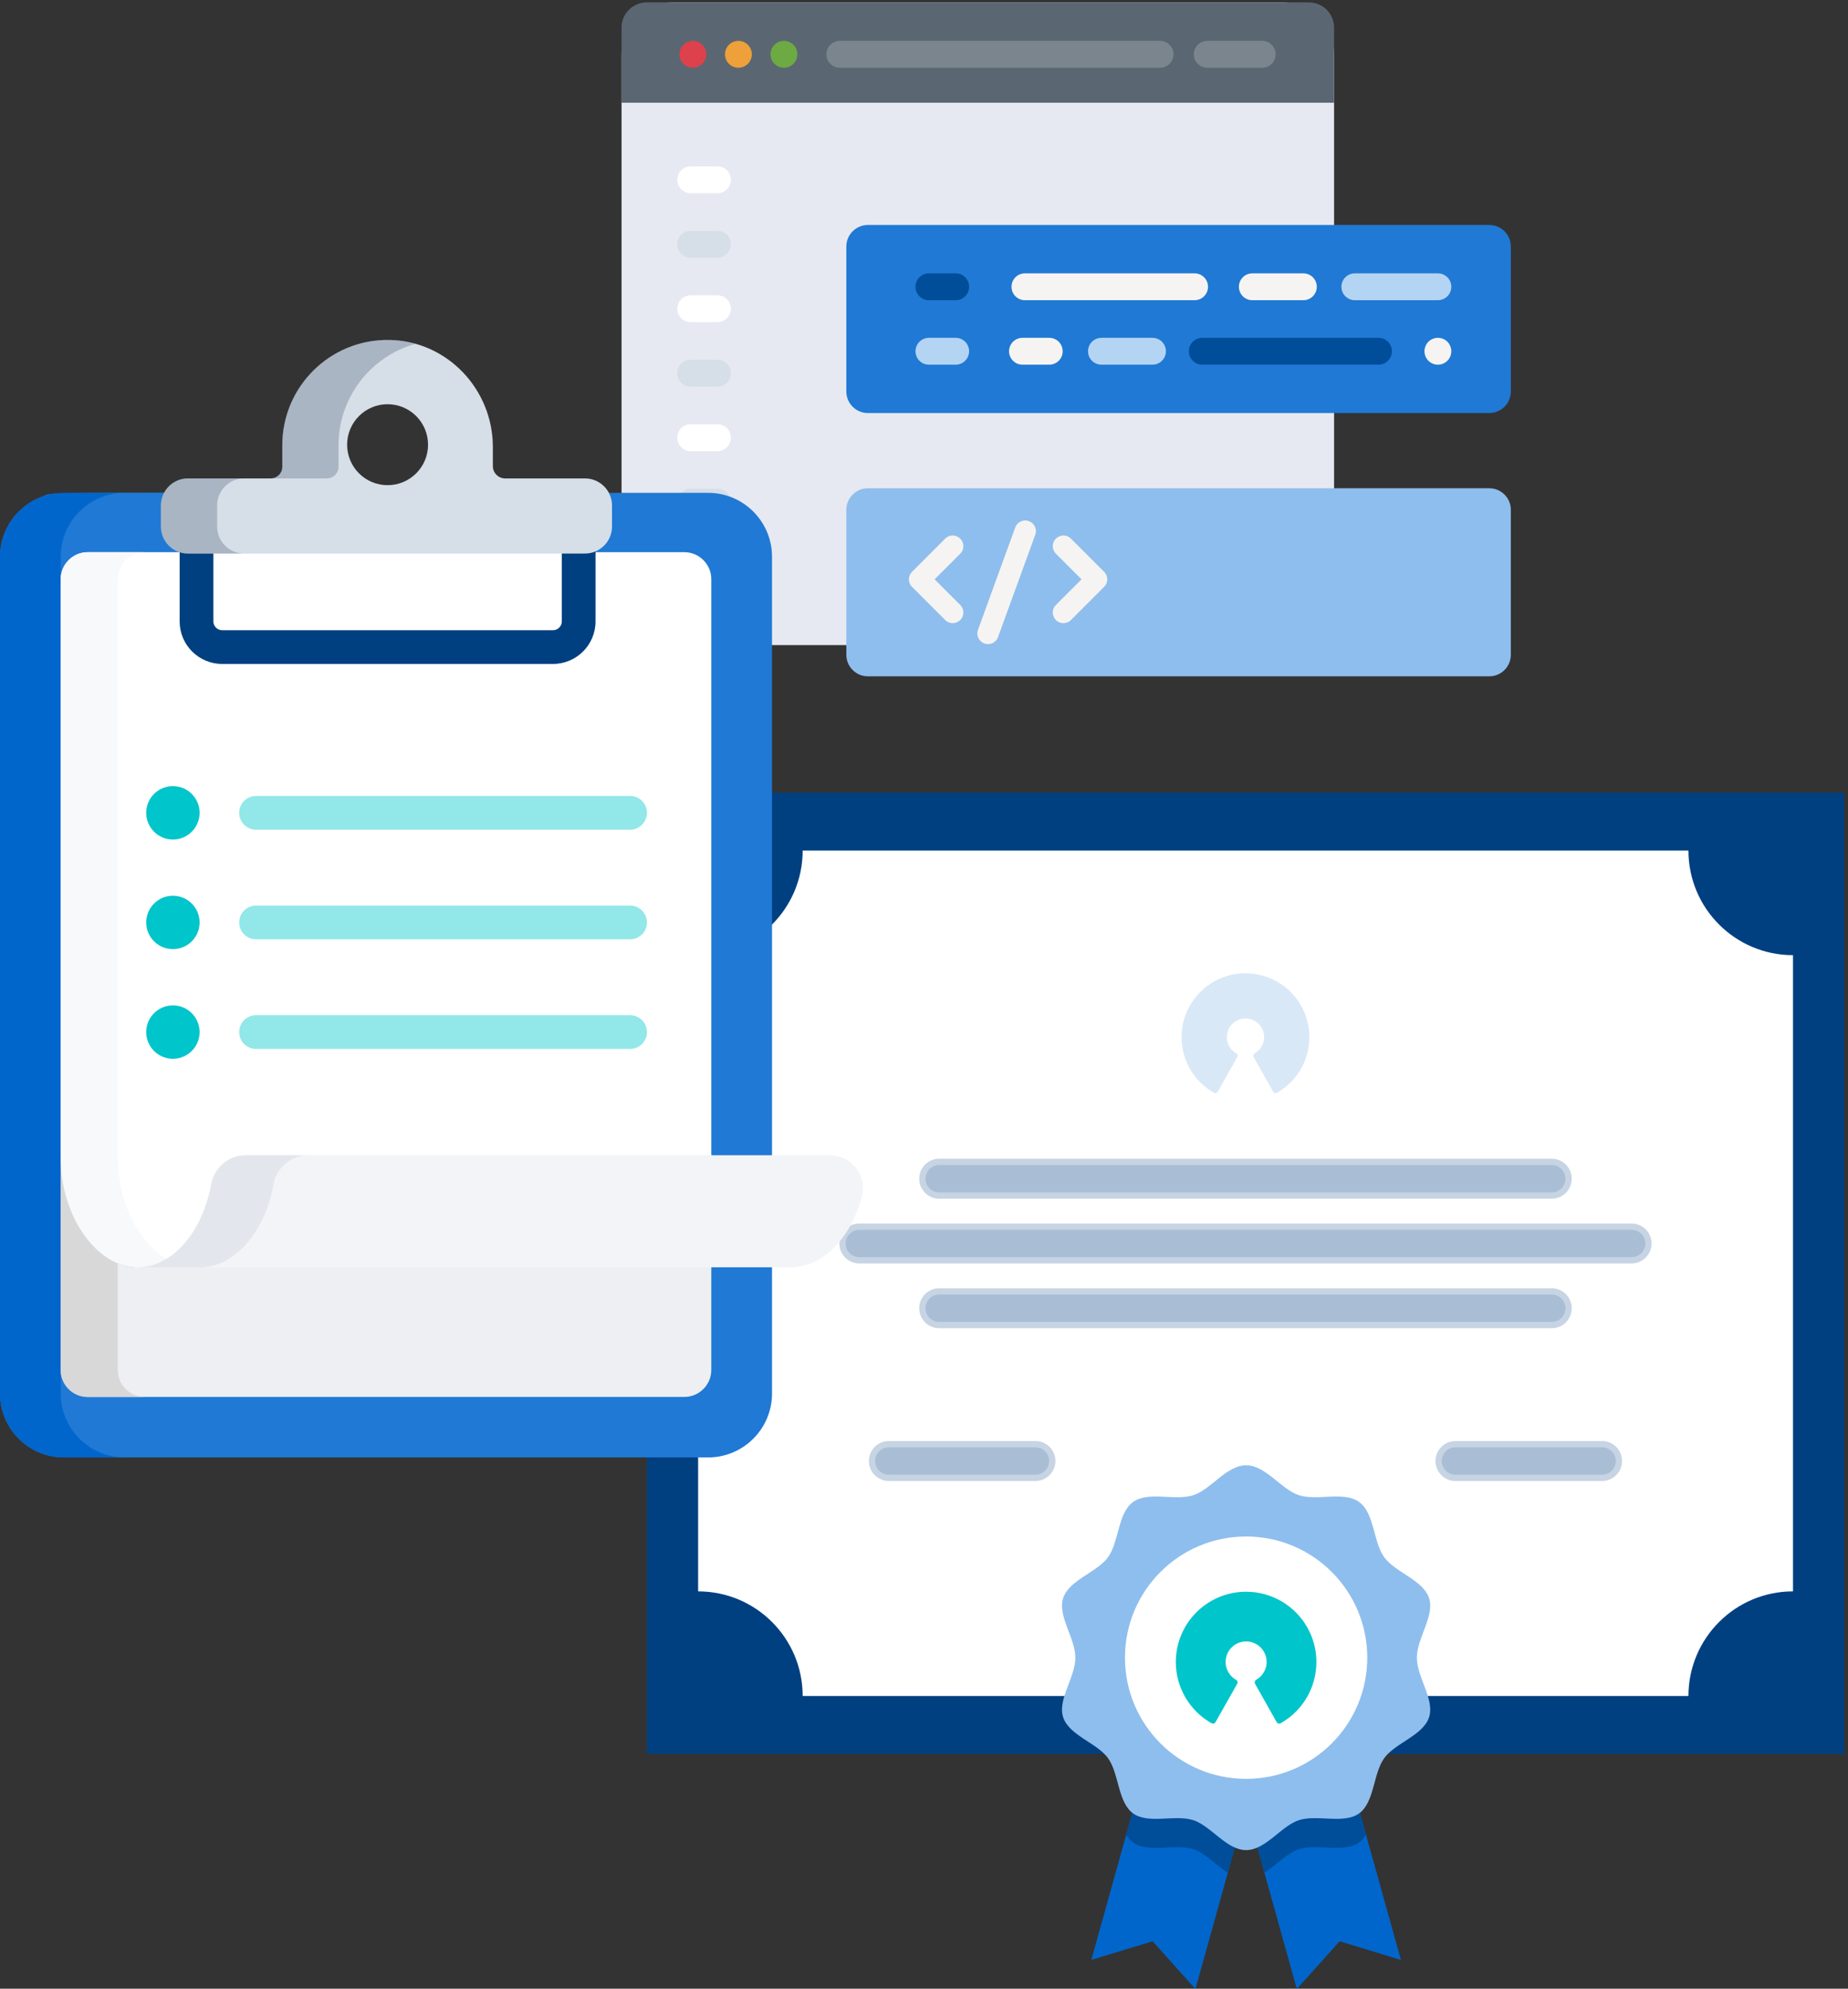<?xml version="1.0" encoding="UTF-8"?>
<svg width="422px" height="454px" viewBox="0 0 422 454" version="1.1" xmlns="http://www.w3.org/2000/svg" xmlns:xlink="http://www.w3.org/1999/xlink">
    <rect x="0" y="0" width="422" height="454" fill="#333333" stroke="none"/>
    <!-- Generator: Sketch 50 (54983) - http://www.bohemiancoding.com/sketch -->
    <title>Group 2</title>
    <desc>Created with Sketch.</desc>
    <defs></defs>
    <g id="Page-1" stroke="none" stroke-width="1" fill="none" fill-rule="evenodd">
        <g id="Group-2">
            <g id="Group-46-Copy-2" transform="translate(141.857, 0)">
                <g id="Group-40-Copy">
                    <path d="M12.072,0.55 C5.464,0.55 0.076,5.904 0.076,12.546 C0.076,19.612 0.076,129.81 0.076,135.278 C0.076,141.886 5.43,147.273 12.072,147.273 C18.007,147.273 45.945,147.273 51.894,147.273 C66.695,147.273 135.717,147.273 150.789,147.273 C154.888,147.273 158.557,145.21 160.736,141.984 C163.766,137.499 162.48,133.475 162.785,129.008 L162.785,125.873 C162.785,80.772 162.785,53.608 162.785,12.546 C162.785,5.936 157.429,0.55 150.789,0.55 C124.331,0.55 38.686,0.55 12.072,0.55 Z" id="Fill-1" fill="#E6E9F2"></path>
                    <path d="M21.978,58.828 L15.866,58.828 C14.172,58.828 12.799,57.455 12.799,55.761 C12.799,54.067 14.172,52.695 15.866,52.695 L21.978,52.695 C23.671,52.695 25.044,54.068 25.044,55.761 C25.045,57.455 23.672,58.828 21.978,58.828" id="Fill-3" fill="#D6DEE8"></path>
                    <path d="M21.978,44.108 L15.866,44.108 C14.172,44.108 12.799,42.736 12.799,41.042 C12.799,39.348 14.172,37.975 15.866,37.975 L21.978,37.975 C23.671,37.975 25.044,39.348 25.044,41.042 C25.045,42.735 23.672,44.108 21.978,44.108" id="Fill-4" fill="#FFFFFF"></path>
                    <path d="M21.978,73.548 L15.866,73.548 C14.172,73.548 12.799,72.175 12.799,70.481 C12.799,68.787 14.172,67.415 15.866,67.415 L21.978,67.415 C23.671,67.415 25.044,68.788 25.044,70.481 C25.045,72.175 23.672,73.548 21.978,73.548" id="Fill-5" fill="#FFFFFF"></path>
                    <path d="M21.978,88.268 L15.866,88.268 C14.172,88.268 12.799,86.895 12.799,85.201 C12.799,83.507 14.172,82.135 15.866,82.135 L21.978,82.135 C23.671,82.135 25.044,83.508 25.044,85.201 C25.045,86.895 23.672,88.268 21.978,88.268" id="Fill-6" fill="#D6DEE8"></path>
                    <path d="M21.978,102.988 L15.866,102.988 C14.172,102.988 12.799,101.615 12.799,99.921 C12.799,98.227 14.172,96.854 15.866,96.854 L21.978,96.854 C23.671,96.854 25.044,98.227 25.044,99.921 C25.045,101.615 23.672,102.988 21.978,102.988" id="Fill-7" fill="#FFFFFF"></path>
                    <path d="M21.978,117.708 L15.866,117.708 C14.172,117.708 12.799,116.335 12.799,114.641 C12.799,112.947 14.172,111.574 15.866,111.574 L21.978,111.574 C23.671,111.574 25.044,112.947 25.044,114.641 C25.045,116.335 23.672,117.708 21.978,117.708" id="Fill-8" fill="#D6DEE8"></path>
                    <g id="Group-13" transform="translate(0.032, 0.093)">
                        <path d="M21.946,132.334 L15.834,132.334 C14.14,132.334 12.767,130.961 12.767,129.267 C12.767,127.574 14.14,126.201 15.834,126.201 L21.946,126.201 C23.639,126.201 25.012,127.574 25.012,129.267 C25.013,130.961 23.64,132.334 21.946,132.334" id="Fill-9" fill="#FFFFFF"></path>
                        <path d="M0.044,6.204 L0.044,23.36 L162.753,23.36 L162.753,6.204 C162.753,3.03 160.18,0.457 157.005,0.457 L5.791,0.457 C2.617,0.457 0.044,3.03 0.044,6.204 Z" id="Fill-11" fill="#5A6772"></path>
                    </g>
                    <path d="M198.242,94.295 L56.315,94.295 C53.616,94.295 51.408,92.087 51.408,89.388 L51.408,56.271 C51.408,53.572 53.617,51.364 56.315,51.364 L198.242,51.364 C200.94,51.364 203.148,53.572 203.148,56.271 L203.148,89.388 C203.148,92.087 200.94,94.295 198.242,94.295" id="Fill-14" fill="#2079D4"></path>
                    <path d="M198.242,154.398 L56.315,154.398 C53.616,154.398 51.408,152.19 51.408,149.491 L51.408,116.374 C51.408,113.675 53.617,111.467 56.315,111.467 L198.242,111.467 C200.94,111.467 203.148,113.675 203.148,116.374 L203.148,149.491 C203.148,152.19 200.94,154.398 198.242,154.398" id="Fill-15" fill="#8EBEED"></path>
                    <path d="M172.923,83.256 L132.69,83.256 C130.997,83.256 129.624,81.883 129.624,80.189 C129.624,78.495 130.997,77.123 132.69,77.123 L172.923,77.123 C174.617,77.123 175.99,78.495 175.99,80.189 C175.99,81.883 174.617,83.256 172.923,83.256" id="Fill-18" fill="#004D99"></path>
                    <path d="M155.771,68.536 L144.118,68.536 C142.425,68.536 141.052,67.164 141.052,65.47 C141.052,63.776 142.425,62.403 144.118,62.403 L155.771,62.403 C157.465,62.403 158.838,63.776 158.838,65.47 C158.838,67.163 157.465,68.536 155.771,68.536" id="Fill-19" fill="#F6F4F2"></path>
                    <path d="M186.493,68.536 L167.527,68.536 C165.833,68.536 164.46,67.164 164.46,65.47 C164.46,63.776 165.833,62.403 167.527,62.403 L186.493,62.403 C188.187,62.403 189.56,63.776 189.56,65.47 C189.56,67.163 188.187,68.536 186.493,68.536" id="Fill-20" fill="#B4D4F4"></path>
                    <path d="M130.931,68.536 L92.19,68.536 C90.496,68.536 89.123,67.164 89.123,65.47 C89.123,63.776 90.496,62.403 92.19,62.403 L130.931,62.403 C132.625,62.403 133.998,63.776 133.998,65.47 C133.998,67.163 132.625,68.536 130.931,68.536" id="Fill-21" fill="#F6F4F2"></path>
                    <path d="M121.318,83.256 L109.665,83.256 C107.972,83.256 106.599,81.883 106.599,80.189 C106.599,78.495 107.972,77.123 109.665,77.123 L121.318,77.123 C123.012,77.123 124.385,78.495 124.385,80.189 C124.385,81.883 123.012,83.256 121.318,83.256" id="Fill-22" fill="#B4D4F4"></path>
                    <path d="M97.744,83.256 L91.632,83.256 C89.938,83.256 88.565,81.883 88.565,80.189 C88.565,78.495 89.938,77.123 91.632,77.123 L97.744,77.123 C99.437,77.123 100.81,78.495 100.81,80.189 C100.81,81.883 99.437,83.256 97.744,83.256" id="Fill-23" fill="#F6F4F2"></path>
                    <path d="M76.377,83.256 L70.265,83.256 C68.572,83.256 67.199,81.883 67.199,80.189 C67.199,78.495 68.572,77.123 70.265,77.123 L76.377,77.123 C78.071,77.123 79.444,78.495 79.444,80.189 C79.444,81.883 78.071,83.256 76.377,83.256" id="Fill-24" fill="#B4D4F4"></path>
                    <path d="M76.377,68.536 L70.265,68.536 C68.572,68.536 67.199,67.164 67.199,65.47 C67.199,63.776 68.572,62.403 70.265,62.403 L76.377,62.403 C78.071,62.403 79.444,63.776 79.444,65.47 C79.444,67.163 78.071,68.536 76.377,68.536" id="Fill-25" fill="#004D99"></path>
                    <path d="M186.493,83.256 C186.293,83.256 186.093,83.235 185.892,83.194 C185.696,83.157 185.504,83.096 185.32,83.022 C185.136,82.945 184.956,82.851 184.788,82.74 C184.62,82.626 184.465,82.499 184.322,82.356 C184.183,82.217 184.056,82.061 183.942,81.889 C183.831,81.726 183.737,81.546 183.66,81.362 C183.586,81.178 183.525,80.986 183.488,80.79 C183.366,80.191 183.427,79.611 183.66,79.015 C183.737,78.831 183.831,78.655 183.942,78.487 C184.056,78.32 184.183,78.16 184.322,78.021 C184.465,77.878 184.62,77.751 184.788,77.637 C184.956,77.526 185.136,77.433 185.32,77.354 C185.504,77.281 185.696,77.22 185.892,77.183 C186.289,77.101 186.698,77.101 187.09,77.183 C187.287,77.22 187.479,77.281 187.667,77.354 C187.851,77.432 188.031,77.526 188.194,77.637 C188.362,77.751 188.521,77.878 188.661,78.021 C188.804,78.16 188.93,78.32 189.041,78.487 C189.151,78.655 189.249,78.831 189.323,79.015 C189.401,79.203 189.462,79.395 189.499,79.591 C189.54,79.787 189.56,79.988 189.56,80.189 C189.56,80.389 189.54,80.589 189.499,80.79 C189.462,80.986 189.4,81.178 189.323,81.362 C189.249,81.546 189.151,81.726 189.041,81.889 C188.931,82.061 188.804,82.217 188.661,82.356 C188.522,82.499 188.362,82.626 188.194,82.74 C188.031,82.851 187.851,82.944 187.667,83.022 C187.479,83.096 187.286,83.157 187.09,83.194 C186.894,83.235 186.694,83.256 186.493,83.256" id="Fill-26" fill="#F6F4F2"></path>
                    <path d="M73.53,141.993 L65.962,134.425 C64.764,133.227 64.764,131.286 65.962,130.088 L73.53,122.52 C74.727,121.322 76.669,121.322 77.867,122.52 C79.064,123.718 79.064,125.659 77.867,126.857 L72.467,132.256 L77.867,137.656 C79.064,138.854 79.064,140.795 77.867,141.993 C76.669,143.191 74.727,143.19 73.53,141.993" id="Fill-27" stroke="#8EBEED" stroke-width="1.272" fill="#F6F4F2"></path>
                    <path d="M100.987,142.891 C100.202,142.891 99.417,142.592 98.819,141.993 C97.621,140.795 97.621,138.854 98.819,137.656 L104.218,132.257 L98.819,126.857 C97.621,125.659 97.621,123.718 98.819,122.52 C100.016,121.323 101.958,121.323 103.155,122.52 L110.724,130.088 C111.921,131.286 111.921,133.227 110.724,134.425 L103.155,141.994 C102.557,142.592 101.772,142.891 100.987,142.891" id="Fill-28" stroke="#8EBEED" stroke-width="1.272" fill="#F6F4F2"></path>
                    <path d="M82.713,147.491 C81.121,146.912 80.301,145.152 80.88,143.56 L89.38,120.207 C89.959,118.616 91.718,117.796 93.31,118.374 C94.902,118.953 95.722,120.713 95.143,122.305 L86.643,145.658 C86.069,147.236 84.318,148.074 82.713,147.491" id="Fill-29" stroke="#8EBEED" stroke-width="1.272" fill="#F6F4F2"></path>
                    <g id="Group-39" transform="translate(13.196, 9.124)">
                        <path d="M3.171,6.341 C2.365,6.341 1.572,6.014 1.004,5.442 C0.431,4.873 0.104,4.08 0.104,3.275 C0.104,0.785 2.892,-0.616 4.872,0.723 C5.04,0.838 5.199,0.964 5.338,1.107 C5.91,1.676 6.237,2.469 6.237,3.274 C6.237,4.08 5.91,4.873 5.338,5.441 C5.199,5.584 5.04,5.711 4.872,5.821 C4.708,5.932 4.528,6.03 4.344,6.104 C4.16,6.181 3.968,6.243 3.772,6.279 C3.571,6.32 3.371,6.341 3.171,6.341" id="Fill-30" fill="#DD414C"></path>
                        <path d="M13.565,6.341 C13.364,6.341 13.163,6.321 12.967,6.28 C12.771,6.243 12.579,6.182 12.395,6.104 C12.207,6.03 12.031,5.932 11.863,5.822 C11.696,5.711 11.541,5.584 11.397,5.442 C10.825,4.873 10.498,4.08 10.498,3.275 C10.498,2.469 10.825,1.676 11.397,1.108 C11.541,0.965 11.696,0.838 11.863,0.724 C12.031,0.613 12.207,0.519 12.395,0.441 C12.579,0.368 12.771,0.306 12.967,0.265 C13.36,0.188 13.769,0.188 14.166,0.265 C14.362,0.306 14.554,0.368 14.738,0.441 C14.926,0.519 15.102,0.613 15.27,0.724 C15.437,0.838 15.593,0.965 15.736,1.108 C16.304,1.676 16.635,2.469 16.635,3.275 C16.635,4.08 16.304,4.873 15.736,5.442 C15.593,5.584 15.437,5.711 15.27,5.822 C15.102,5.932 14.926,6.03 14.738,6.104 C14.554,6.182 14.362,6.243 14.166,6.28 C13.965,6.32 13.765,6.341 13.565,6.341" id="Fill-31" fill="#EEA03A"></path>
                        <path d="M23.962,6.341 C23.762,6.341 23.562,6.321 23.361,6.28 C23.165,6.243 22.973,6.182 22.789,6.104 C22.605,6.03 22.425,5.932 22.257,5.822 C22.089,5.711 21.934,5.584 21.791,5.442 C21.223,4.873 20.896,4.08 20.896,3.275 C20.896,3.074 20.916,2.874 20.953,2.673 C20.994,2.481 21.051,2.285 21.129,2.101 C21.206,1.917 21.3,1.737 21.411,1.574 C21.521,1.402 21.652,1.247 21.791,1.107 C21.934,0.964 22.089,0.838 22.257,0.723 C22.425,0.612 22.604,0.519 22.788,0.441 C22.973,0.367 23.165,0.306 23.361,0.265 C23.757,0.187 24.166,0.187 24.559,0.265 C24.755,0.306 24.947,0.367 25.131,0.441 C25.32,0.518 25.495,0.612 25.663,0.723 C25.83,0.838 25.986,0.964 26.129,1.107 C26.272,1.246 26.399,1.402 26.509,1.574 C26.619,1.737 26.718,1.917 26.791,2.101 C26.869,2.285 26.926,2.481 26.967,2.673 C27.008,2.874 27.028,3.074 27.028,3.275 C27.028,4.084 26.701,4.873 26.128,5.442 C25.985,5.584 25.83,5.711 25.662,5.822 C25.494,5.932 25.319,6.03 25.131,6.104 C24.947,6.182 24.755,6.243 24.558,6.28 C24.363,6.32 24.163,6.341 23.962,6.341" id="Fill-32" fill="#6DAA43"></path>
                        <path d="M109.852,6.341 L36.73,6.341 C35.036,6.341 33.663,4.968 33.663,3.274 C33.663,1.58 35.036,0.208 36.73,0.208 L109.852,0.208 C111.545,0.208 112.918,1.581 112.918,3.274 C112.918,4.968 111.545,6.341 109.852,6.341" id="Fill-33" fill="#FFFFFF" opacity="0.2"></path>
                        <path d="M133.175,6.341 L120.636,6.341 C118.942,6.341 117.569,4.968 117.569,3.274 C117.569,1.58 118.942,0.208 120.636,0.208 L133.175,0.208 C134.868,0.208 136.241,1.581 136.241,3.274 C136.241,4.968 134.868,6.341 133.175,6.341" id="Fill-34" fill="#FFFFFF" opacity="0.2"></path>
                    </g>
                </g>
            </g>
            <g id="Group-59" transform="translate(147.605, 179.828)">
                <g id="Group" transform="translate(0.075, 0.908)">
                    <g id="Group-3" fill="#004080">
                        <polygon id="Fill-1" points="0.04 219.648 273.46 219.648 273.46 0.237 0.04 0.237"></polygon>
                    </g>
                    <path d="M261.758,37.32 L261.758,182.563 C248.571,182.563 237.885,193.253 237.885,206.443 L35.614,206.443 C35.614,193.253 24.928,182.563 11.742,182.563 L11.742,37.32 C24.928,37.32 35.614,26.628 35.614,13.443 L237.885,13.443 C237.885,26.628 248.571,37.32 261.758,37.32 Z" id="Fill-5" fill="#FFFFFF"></path>
                    <path d="M136.727,41.459 C128.671,41.457 122.139,47.986 122.138,56.042 C122.137,61.304 124.97,66.158 129.552,68.746 C129.692,68.826 129.859,68.847 130.014,68.803 C130.169,68.76 130.3,68.657 130.379,68.518 L134.878,60.567 C135.043,60.275 134.94,59.904 134.648,59.739 C132.599,58.588 131.871,55.993 133.022,53.944 C134.173,51.894 136.767,51.166 138.817,52.317 C140.866,53.468 141.594,56.063 140.443,58.112 C140.061,58.793 139.498,59.356 138.817,59.739 C138.525,59.904 138.422,60.275 138.587,60.567 L143.074,68.518 C143.153,68.658 143.284,68.761 143.439,68.804 C143.492,68.819 143.547,68.827 143.602,68.827 C143.707,68.827 143.81,68.8 143.901,68.748 C150.917,64.79 153.396,55.893 149.437,48.877 C146.85,44.291 141.992,41.456 136.727,41.459" id="Fill-1-Copy-2" fill="#0066CC" opacity="0.15"></path>
                    <path d="M206.671,122.484 L66.786,122.484 C64.269,122.484 62.23,120.441 62.23,117.925 C62.23,115.408 64.269,113.367 66.786,113.367 L206.671,113.367 C209.191,113.367 211.23,115.408 211.23,117.925 C211.23,120.441 209.191,122.484 206.671,122.484 Z" id="Fill-7" stroke="#FFFFFF" stroke-width="2.874" fill="#004080" opacity="0.339"></path>
                    <path d="M206.671,92.916 L66.786,92.916 C64.269,92.916 62.23,90.874 62.23,88.357 C62.23,85.84 64.269,83.799 66.786,83.799 L206.671,83.799 C209.191,83.799 211.23,85.84 211.23,88.357 C211.23,90.874 209.191,92.916 206.671,92.916 Z" id="Fill-7-Copy" stroke="#FFFFFF" stroke-width="2.874" fill="#004080" opacity="0.339"></path>
                    <path d="M224.903,107.698 L48.556,107.698 C46.04,107.698 43.998,105.66 43.998,103.143 C43.998,100.624 46.04,98.584 48.556,98.584 L224.903,98.584 C227.42,98.584 229.459,100.624 229.459,103.143 C229.459,105.66 227.42,107.698 224.903,107.698 Z" id="Fill-8" stroke="#FFFFFF" stroke-width="2.874" fill="#004080" opacity="0.339"></path>
                    <path d="M88.773,157.358 L55.289,157.358 C52.773,157.358 50.733,155.316 50.733,152.8 C50.733,150.283 52.773,148.244 55.289,148.244 L88.773,148.244 C91.289,148.244 93.329,150.283 93.329,152.8 C93.329,155.316 91.289,157.358 88.773,157.358 Z" id="Fill-9" stroke="#FFFFFF" stroke-width="2.874" fill="#004080" opacity="0.339"></path>
                    <path d="M184.684,157.361 C182.168,157.361 180.125,155.321 180.125,152.802 C180.125,150.285 182.165,148.246 184.684,148.246 L218.164,148.244 C220.684,148.244 222.723,150.283 222.723,152.802 C222.723,155.319 220.684,157.358 218.164,157.358 L184.684,157.361 Z" id="Fill-10" stroke="#FFFFFF" stroke-width="2.874" fill="#004080" opacity="0.339"></path>
                </g>
                <g id="Group-58" transform="translate(94.906, 154.682)">
                    <polyline id="Fill-1" fill="#0066CC" points="39.81 86.037 30.465 119.554 20.691 108.661 6.693 112.925 16.377 78.197 29.991 79.649 39.81 86.037"></polyline>
                    <polyline id="Fill-2" fill="#0066CC" points="77.398 112.925 63.398 108.661 53.626 119.554 44.279 86.04 54.098 79.649 67.714 78.197 77.398 112.925"></polyline>
                    <path d="M29.991,79.649 L39.81,86.037 L37.864,93.019 C35.176,91.287 32.693,88.523 29.991,87.646 C25.809,86.287 19.704,88.624 16.224,86.089 C15.591,85.626 15.081,85.037 14.659,84.355 L16.377,78.197 L29.991,79.649" id="Fill-3" fill="#004D99"></path>
                    <g id="Group-7"></g>
                    <path d="M69.432,84.355 C69.01,85.037 68.501,85.626 67.868,86.089 C64.385,88.624 58.279,86.287 54.098,87.646 C51.396,88.523 48.913,91.287 46.225,93.019 L44.279,86.04 L54.098,79.649 L67.714,78.197 L69.432,84.355" id="Fill-4" fill="#004D99"></path>
                    <path d="M81.037,43.926 C81.037,39.453 85.142,34.385 83.832,30.349 C82.474,26.166 76.127,24.489 73.594,21.007 C71.035,17.491 71.383,10.946 67.867,8.387 C64.385,5.853 58.281,8.19 54.098,6.832 C50.062,5.522 46.517,0 42.045,0 C37.572,0 34.027,5.522 29.992,6.832 C25.809,8.19 19.705,5.854 16.223,8.387 C12.707,10.946 13.055,17.491 10.496,21.008 C7.962,24.489 1.616,26.167 0.258,30.349 C-1.052,34.385 3.053,39.453 3.053,43.926 C3.053,48.398 -1.052,53.467 0.258,57.503 C1.616,61.685 7.962,63.363 10.496,66.844 C13.055,70.36 12.707,76.905 16.223,79.464 C19.704,81.998 25.809,79.662 29.991,81.02 C34.027,82.33 37.572,87.852 42.045,87.852 C46.517,87.852 50.062,82.33 54.098,81.02 C58.28,79.662 64.385,81.998 67.866,79.464 C71.382,76.905 71.035,70.36 73.593,66.844 C76.127,63.363 82.473,61.685 83.831,57.503 C85.142,53.467 81.037,48.398 81.037,43.926" id="Fill-6" fill="#8EBEED"></path>
                    <path d="M42.045,16.258 C57.324,16.258 69.711,28.645 69.711,43.924 C69.711,59.204 57.324,71.59 42.045,71.59 C26.765,71.59 14.379,59.204 14.379,43.924 C14.379,28.645 26.765,16.258 42.045,16.258" id="Fill-8" fill="#FFFFFF"></path>
                    <path d="M42.041,28.872 C33.18,28.87 25.995,36.052 25.993,44.913 C25.992,50.701 29.109,56.041 34.149,58.887 C34.303,58.976 34.486,58.999 34.657,58.95 C34.827,58.903 34.971,58.79 35.059,58.637 L40.008,49.891 C40.189,49.569 40.076,49.161 39.755,48.98 C37.501,47.714 36.7,44.86 37.966,42.605 C39.232,40.351 42.086,39.55 44.34,40.816 C46.595,42.082 47.396,44.936 46.129,47.191 C45.709,47.94 45.09,48.559 44.34,48.98 C44.019,49.161 43.906,49.569 44.087,49.891 L49.023,58.637 C49.11,58.791 49.255,58.904 49.424,58.951 C49.483,58.968 49.543,58.977 49.604,58.977 C49.719,58.977 49.832,58.947 49.933,58.89 C57.65,54.536 60.377,44.75 56.023,37.032 C53.177,31.988 47.833,28.869 42.041,28.872" id="Fill-1-Copy-2" fill="#00C5CA"></path>
                </g>
            </g>
            <g id="Group" transform="translate(0, 77.589)">
                <path d="M161.716,34.923 C0.657,34.923 13.019,34.543 9.568,35.808 C3.99,37.854 0,43.218 0,49.497 C0,55.331 0,235.736 0,240.554 C0,248.59 6.538,255.129 14.574,255.129 C21.462,255.129 154.887,255.129 161.716,255.129 C169.752,255.129 176.291,248.591 176.291,240.554 C176.291,219.149 176.291,73.273 176.291,49.497 C176.29,41.461 169.752,34.923 161.716,34.923" id="Fill-1" fill="#2079D4"></path>
                <path d="M156.27,211.727 L31.342,211.727 C22.348,211.727 13.86,200.4 13.86,186.556 L13.86,235.161 C13.86,238.549 16.632,241.322 20.021,241.322 L156.271,241.322 C159.659,241.322 162.431,238.549 162.431,235.161 L162.431,205.567 C162.43,208.955 159.658,211.727 156.27,211.727" id="Fill-2" fill="#EDEFF2"></path>
                <path d="M13.86,240.555 C13.86,234.721 13.86,54.316 13.86,49.497 C13.86,41.461 20.398,34.923 28.434,34.923 C15.569,35.155 13.536,34.353 9.569,35.808 C3.991,37.854 0,43.218 0,49.497 C0,55.331 0,235.736 0,240.554 C0,248.59 6.539,255.129 14.575,255.129 L28.435,255.129 C26.677,255.129 24.991,254.816 23.429,254.243 C17.85,252.197 13.86,246.833 13.86,240.555" id="Fill-3" fill="#0066CC"></path>
                <path d="M26.889,235.161 L26.889,210.802 C19.736,207.841 13.861,198.074 13.86,186.557 L13.86,235.161 C13.86,238.534 16.616,241.321 20.02,241.321 L33.05,241.321 C29.661,241.322 26.889,238.549 26.889,235.161" id="Fill-4" fill="#D8D8D8"></path>
                <path d="M156.27,211.727 L31.342,211.727 C22.348,211.727 13.86,200.4 13.86,186.556 L13.86,54.631 C13.86,51.243 16.632,48.471 20.021,48.471 L156.27,48.471 C159.658,48.471 162.43,51.243 162.43,54.631 L162.43,205.567 C162.43,208.955 159.658,211.727 156.27,211.727" id="Fill-5" fill="#FFFFFF"></path>
                <path d="M26.889,186.556 L26.889,54.631 C26.889,51.243 29.661,48.471 33.05,48.471 L20.02,48.471 C16.632,48.471 13.86,51.243 13.86,54.631 L13.86,186.556 C13.86,200.4 22.348,211.727 31.342,211.727 L44.372,211.727 C35.377,211.727 26.889,200.4 26.889,186.556" id="Fill-6" fill="#F7F9FA"></path>
                <g id="Group-12" transform="translate(36.376, 0)">
                    <path d="M89.917,73.983 L14.348,73.983 C8.998,73.983 4.647,69.631 4.647,64.282 L4.647,45.189 C4.647,43.063 6.37,41.339 8.496,41.339 C10.623,41.339 12.347,43.063 12.347,45.189 L12.347,64.282 C12.347,65.366 13.263,66.282 14.348,66.282 L89.916,66.282 C91,66.282 91.917,65.366 91.917,64.282 L91.917,45.189 C91.917,43.063 93.64,41.339 95.767,41.339 C97.893,41.339 99.616,43.063 99.616,45.189 L99.616,64.282 C99.617,69.631 95.266,73.983 89.917,73.983" id="Fill-7" fill="#004080"></path>
                    <path d="M52.132,33.173 C47.028,33.173 42.892,29.036 42.892,23.933 C42.892,18.83 47.029,14.693 52.132,14.693 C57.235,14.693 61.371,18.83 61.371,23.933 C61.372,29.036 57.235,33.173 52.132,33.173 Z M97.22,31.633 L78.979,31.633 C77.429,31.633 76.171,30.376 76.171,28.825 L76.171,24.453 C76.171,11.27 65.724,0.241 52.542,0.021 C39.077,-0.204 28.091,10.644 28.091,24.057 L28.091,28.993 C28.091,30.45 26.909,31.632 25.452,31.632 L6.53,31.632 C3.142,31.632 0.37,34.404 0.37,37.792 L0.37,42.622 C0.37,46.01 3.142,48.782 6.53,48.782 L97.22,48.782 C100.608,48.782 103.38,46.01 103.38,42.622 L103.38,37.792 C103.38,34.405 100.608,31.633 97.22,31.633 Z" id="Fill-9" fill="#D6DEE8"></path>
                    <path d="M13.204,42.623 L13.204,37.792 C13.204,34.405 15.976,31.633 19.364,31.633 L6.531,31.633 C3.143,31.633 0.371,34.405 0.371,37.792 L0.371,42.623 C0.371,46.011 3.143,48.783 6.531,48.783 L19.364,48.783 C15.976,48.783 13.204,46.011 13.204,42.623" id="Fill-10" fill="#455B71" opacity="0.31"></path>
                    <path d="M40.925,28.993 L40.925,24.058 C40.925,13.01 48.38,3.709 58.532,0.895 C43.371,-3.363 28.092,8.098 28.092,24.058 L28.092,28.993 C28.092,30.451 26.91,31.633 25.453,31.633 L38.286,31.633 C39.743,31.633 40.925,30.451 40.925,28.993" id="Fill-11" fill="#455B71" opacity="0.31"></path>
                </g>
                <path d="M143.881,136.847 L58.467,136.847 C56.341,136.847 54.618,135.123 54.618,132.996 C54.618,130.87 56.341,129.147 58.467,129.147 L143.881,129.147 C146.008,129.147 147.731,130.87 147.731,132.996 C147.731,135.123 146.008,136.847 143.881,136.847" id="Fill-13" fill="#65DDE0" opacity="0.7"></path>
                <path d="M143.881,161.875 L58.467,161.875 C56.341,161.875 54.618,160.151 54.618,158.024 C54.618,155.898 56.341,154.175 58.467,154.175 L143.881,154.175 C146.008,154.175 147.731,155.898 147.731,158.024 C147.731,160.151 146.008,161.875 143.881,161.875" id="Fill-14" fill="#65DDE0" opacity="0.7"></path>
                <path d="M143.881,111.819 L58.467,111.819 C56.341,111.819 54.618,110.096 54.618,107.969 C54.618,105.843 56.341,104.119 58.467,104.119 L143.881,104.119 C146.008,104.119 147.731,105.843 147.731,107.969 C147.731,110.096 146.008,111.819 143.881,111.819" id="Fill-15" fill="#65DDE0" opacity="0.7"></path>
                <path d="M39.483,101.875 C42.85,101.875 45.578,104.604 45.578,107.971 C45.578,111.337 42.85,114.066 39.483,114.066 C36.117,114.066 33.388,111.337 33.388,107.971 C33.388,104.604 36.117,101.875 39.483,101.875" id="Fill-16" fill="#00C5CA"></path>
                <path d="M39.483,151.931 C42.85,151.931 45.578,154.66 45.578,158.026 C45.578,161.393 42.85,164.122 39.483,164.122 C36.117,164.122 33.388,161.393 33.388,158.026 C33.388,154.66 36.117,151.931 39.483,151.931" id="Fill-17" fill="#00C5CA"></path>
                <g id="Group-21" transform="translate(30.895, 126.568)">
                    <path d="M8.589,0.333 C11.955,0.333 14.684,3.062 14.684,6.428 C14.684,9.795 11.955,12.524 8.589,12.524 C5.222,12.524 2.493,9.795 2.493,6.428 C2.493,3.062 5.222,0.333 8.589,0.333" id="Fill-18" fill="#00C5CA"></path>
                    <path d="M0.448,85.159 C8.549,85.159 15.363,77.098 17.347,66.16 C18.038,62.349 21.362,59.58 25.235,59.58 L158.676,59.58 C163.624,59.58 167.218,64.289 165.915,69.061 C163.341,78.494 157.038,85.158 149.673,85.158 L0.448,85.158" id="Fill-20" fill="#F3F4F7"></path>
                </g>
                <path d="M62.479,192.728 C63.17,188.917 66.493,186.148 70.366,186.148 L56.129,186.148 C52.256,186.148 48.933,188.917 48.241,192.728 C46.257,203.666 39.443,211.727 31.342,211.727 L45.579,211.727 C53.68,211.727 60.494,203.666 62.479,192.728" id="Fill-22" fill="#E4E6ED"></path>
            </g>
        </g>
    </g>
</svg>